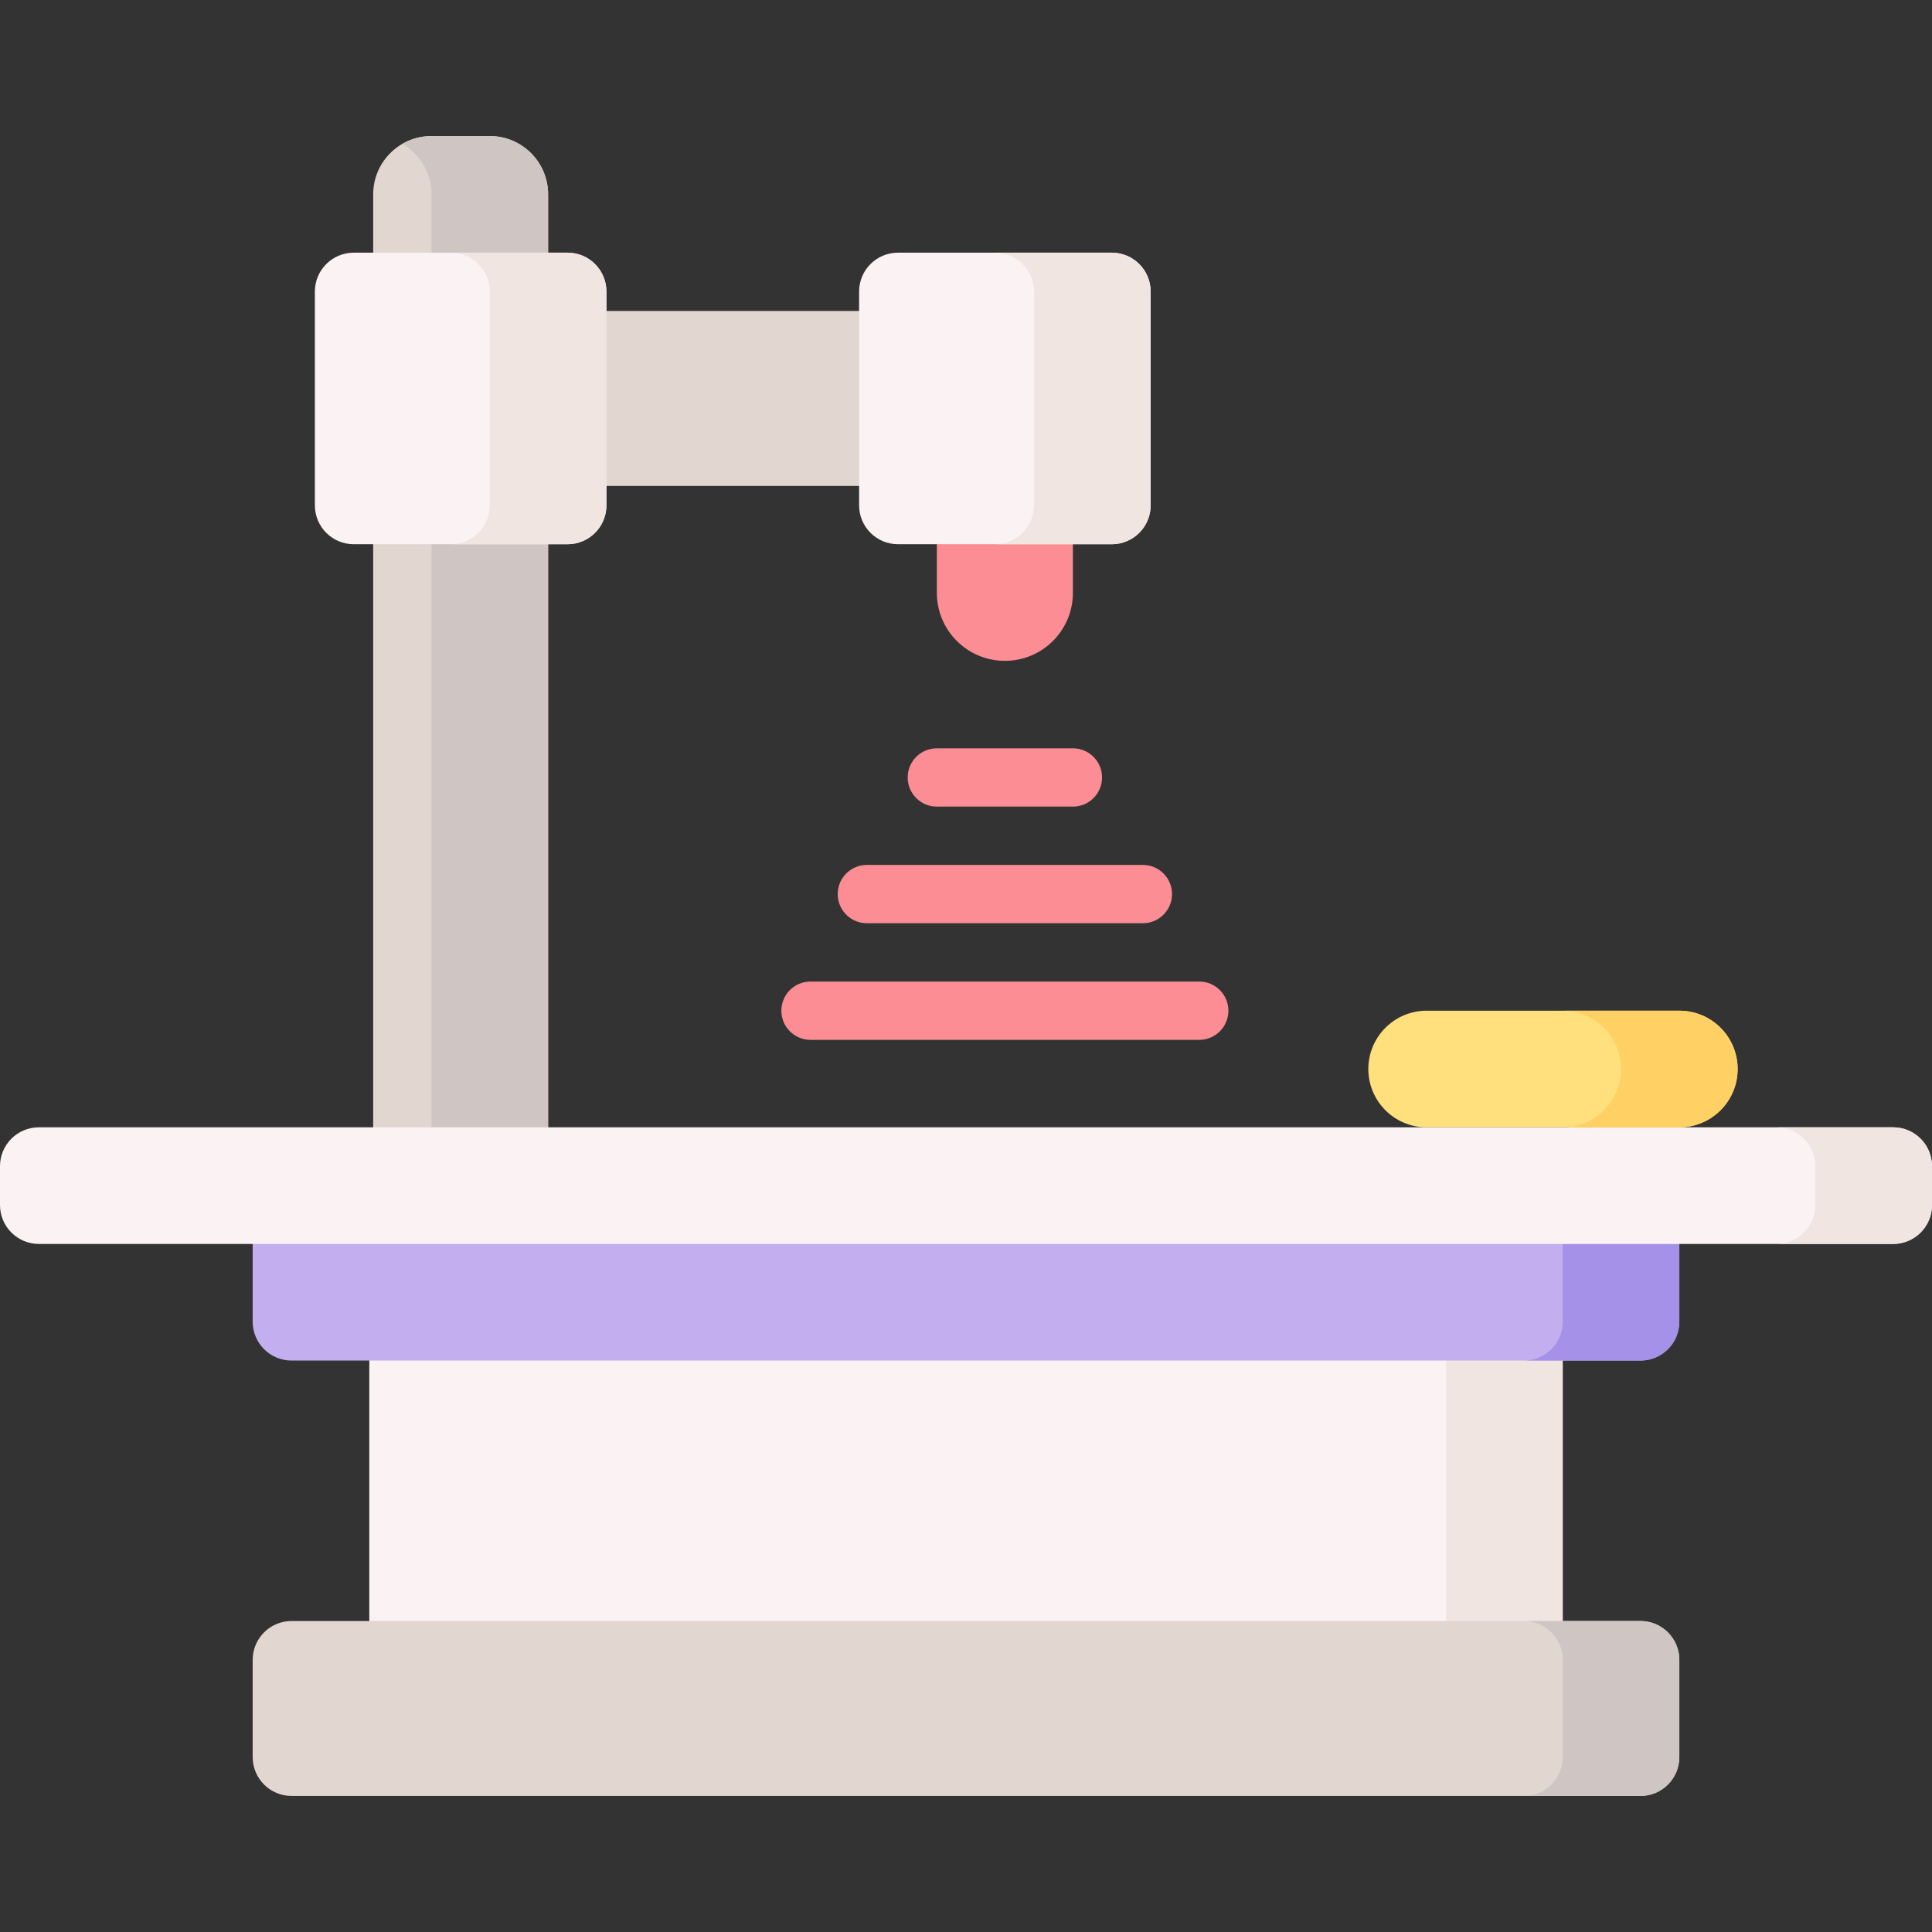 <svg id="Capa_1" enable-background="new 0 0 512 512" height="512" viewBox="0 0 512 512" width="512" xmlns="http://www.w3.org/2000/svg"><rect x="0" y="0" width="512" height="512" fill="#333333" stroke="none"/><g><path d="m129.803 36.056h-15.453c-8.534 0-15.453 6.918-15.453 15.453v257.545h46.358v-257.545c.001-8.534-6.918-15.453-15.452-15.453z" fill="#e2d6d1"/><path d="m145.256 51.509v257.545h-30.906v-257.545c0-5.717-3.111-10.704-7.726-13.382 2.266-1.319 4.914-2.071 7.726-2.071h15.453c8.53 0 15.453 6.923 15.453 15.453z" fill="#cfc6c3"/><path d="m152.467 82.414h79.839v46.358h-79.839z" fill="#e2d6d1"/><path d="m97.867 345.111h316.266v99.265h-316.266z" fill="#faf2f3"/><path d="m383.227 345.111h30.905v99.265h-30.905z" fill="#f0e5e0"/><path d="m434.736 360.563h-357.472c-5.69 0-10.302-4.612-10.302-10.302v-30.905h378.076v30.905c0 5.69-4.612 10.302-10.302 10.302z" fill="#c3aff0"/><path d="m445.038 329.658v20.604c0 5.687-4.615 10.302-10.302 10.302h-30.905c4.079 0 7.603-2.38 9.272-5.821.659-1.35 1.03-2.874 1.03-4.481v-20.604z" fill="#a592e8"/><path d="m501.698 329.658h-491.396c-5.69 0-10.302-4.612-10.302-10.302v-10.302c0-5.69 4.612-10.302 10.302-10.302h491.396c5.69 0 10.302 4.612 10.302 10.302v10.302c0 5.69-4.612 10.302-10.302 10.302z" fill="#faf2f3"/><path d="m512 309.054v10.302c0 5.687-4.615 10.302-10.302 10.302h-30.905c5.687 0 10.302-4.615 10.302-10.302v-10.302c0-5.687-4.615-10.302-10.302-10.302h30.905c5.687.001 10.302 4.616 10.302 10.302z" fill="#f0e5e0"/><path d="m434.736 475.944h-357.472c-5.69 0-10.302-4.612-10.302-10.302v-25.755c0-5.69 4.612-10.302 10.302-10.302h357.473c5.69 0 10.302 4.612 10.302 10.302v25.755c-.001 5.689-4.613 10.302-10.303 10.302z" fill="#e2d6d1"/><path d="m445.038 439.887v25.755c0 5.687-4.615 10.302-10.302 10.302h-30.905c5.687 0 10.302-4.615 10.302-10.302v-25.755c0-1.607-.371-3.132-1.03-4.481-1.669-3.441-5.192-5.82-9.272-5.82h30.905c5.687 0 10.302 4.615 10.302 10.301z" fill="#cfc6c3"/><path d="m378.076 267.847h66.962c8.534 0 15.453 6.918 15.453 15.453 0 8.534-6.918 15.453-15.453 15.453h-66.962c-8.534 0-15.453-6.918-15.453-15.453.001-8.534 6.919-15.453 15.453-15.453z" fill="#ffe07d"/><path d="m460.491 283.3c0 4.265-1.731 8.128-4.533 10.92-2.792 2.802-6.655 4.533-10.92 4.533h-30.905c4.265 0 8.128-1.731 10.92-4.533 2.802-2.792 4.533-6.655 4.533-10.92 0-8.53-6.923-15.453-15.453-15.453h30.905c8.53 0 15.453 6.923 15.453 15.453z" fill="#ffd064"/><path d="m266.302 175.131c-9.957 0-18.028-8.071-18.028-18.028v-23.179h36.056v23.179c0 9.956-8.071 18.028-18.028 18.028z" fill="#fc8d94"/><path d="m294.632 144.225h-56.66c-5.69 0-10.302-4.612-10.302-10.302v-56.66c0-5.69 4.612-10.302 10.302-10.302h56.66c5.69 0 10.302 4.612 10.302 10.302v56.66c0 5.69-4.613 10.302-10.302 10.302z" fill="#faf2f3"/><path d="m304.934 77.264v56.66c0 5.687-4.615 10.302-10.302 10.302h-30.905c5.687 0 10.302-4.615 10.302-10.302v-56.66c0-5.687-4.615-10.302-10.302-10.302h30.905c5.686 0 10.302 4.615 10.302 10.302z" fill="#f0e5e0"/><path d="m150.406 144.225h-56.66c-5.69 0-10.302-4.612-10.302-10.302v-56.66c0-5.69 4.612-10.302 10.302-10.302h56.66c5.69 0 10.302 4.612 10.302 10.302v56.66c0 5.69-4.612 10.302-10.302 10.302z" fill="#faf2f3"/><path d="m160.708 77.264v56.66c0 5.687-4.615 10.302-10.302 10.302h-30.905c5.687 0 10.302-4.615 10.302-10.302v-56.66c0-5.687-4.615-10.302-10.302-10.302h30.905c5.687 0 10.302 4.615 10.302 10.302z" fill="#f0e5e0"/><g fill="#fc8d94"><path d="m317.811 275.573h-103.018c-4.267 0-7.726-3.459-7.726-7.726s3.459-7.726 7.726-7.726h103.018c4.268 0 7.726 3.459 7.726 7.726s-3.459 7.726-7.726 7.726z"/><path d="m302.873 244.668h-73.143c-4.267 0-7.726-3.459-7.726-7.726s3.459-7.726 7.726-7.726h73.143c4.268 0 7.726 3.459 7.726 7.726s-3.458 7.726-7.726 7.726z"/><path d="m284.33 213.763h-36.056c-4.267 0-7.726-3.459-7.726-7.726 0-4.268 3.459-7.726 7.726-7.726h36.056c4.268 0 7.726 3.459 7.726 7.726s-3.458 7.726-7.726 7.726z"/></g></g></svg>